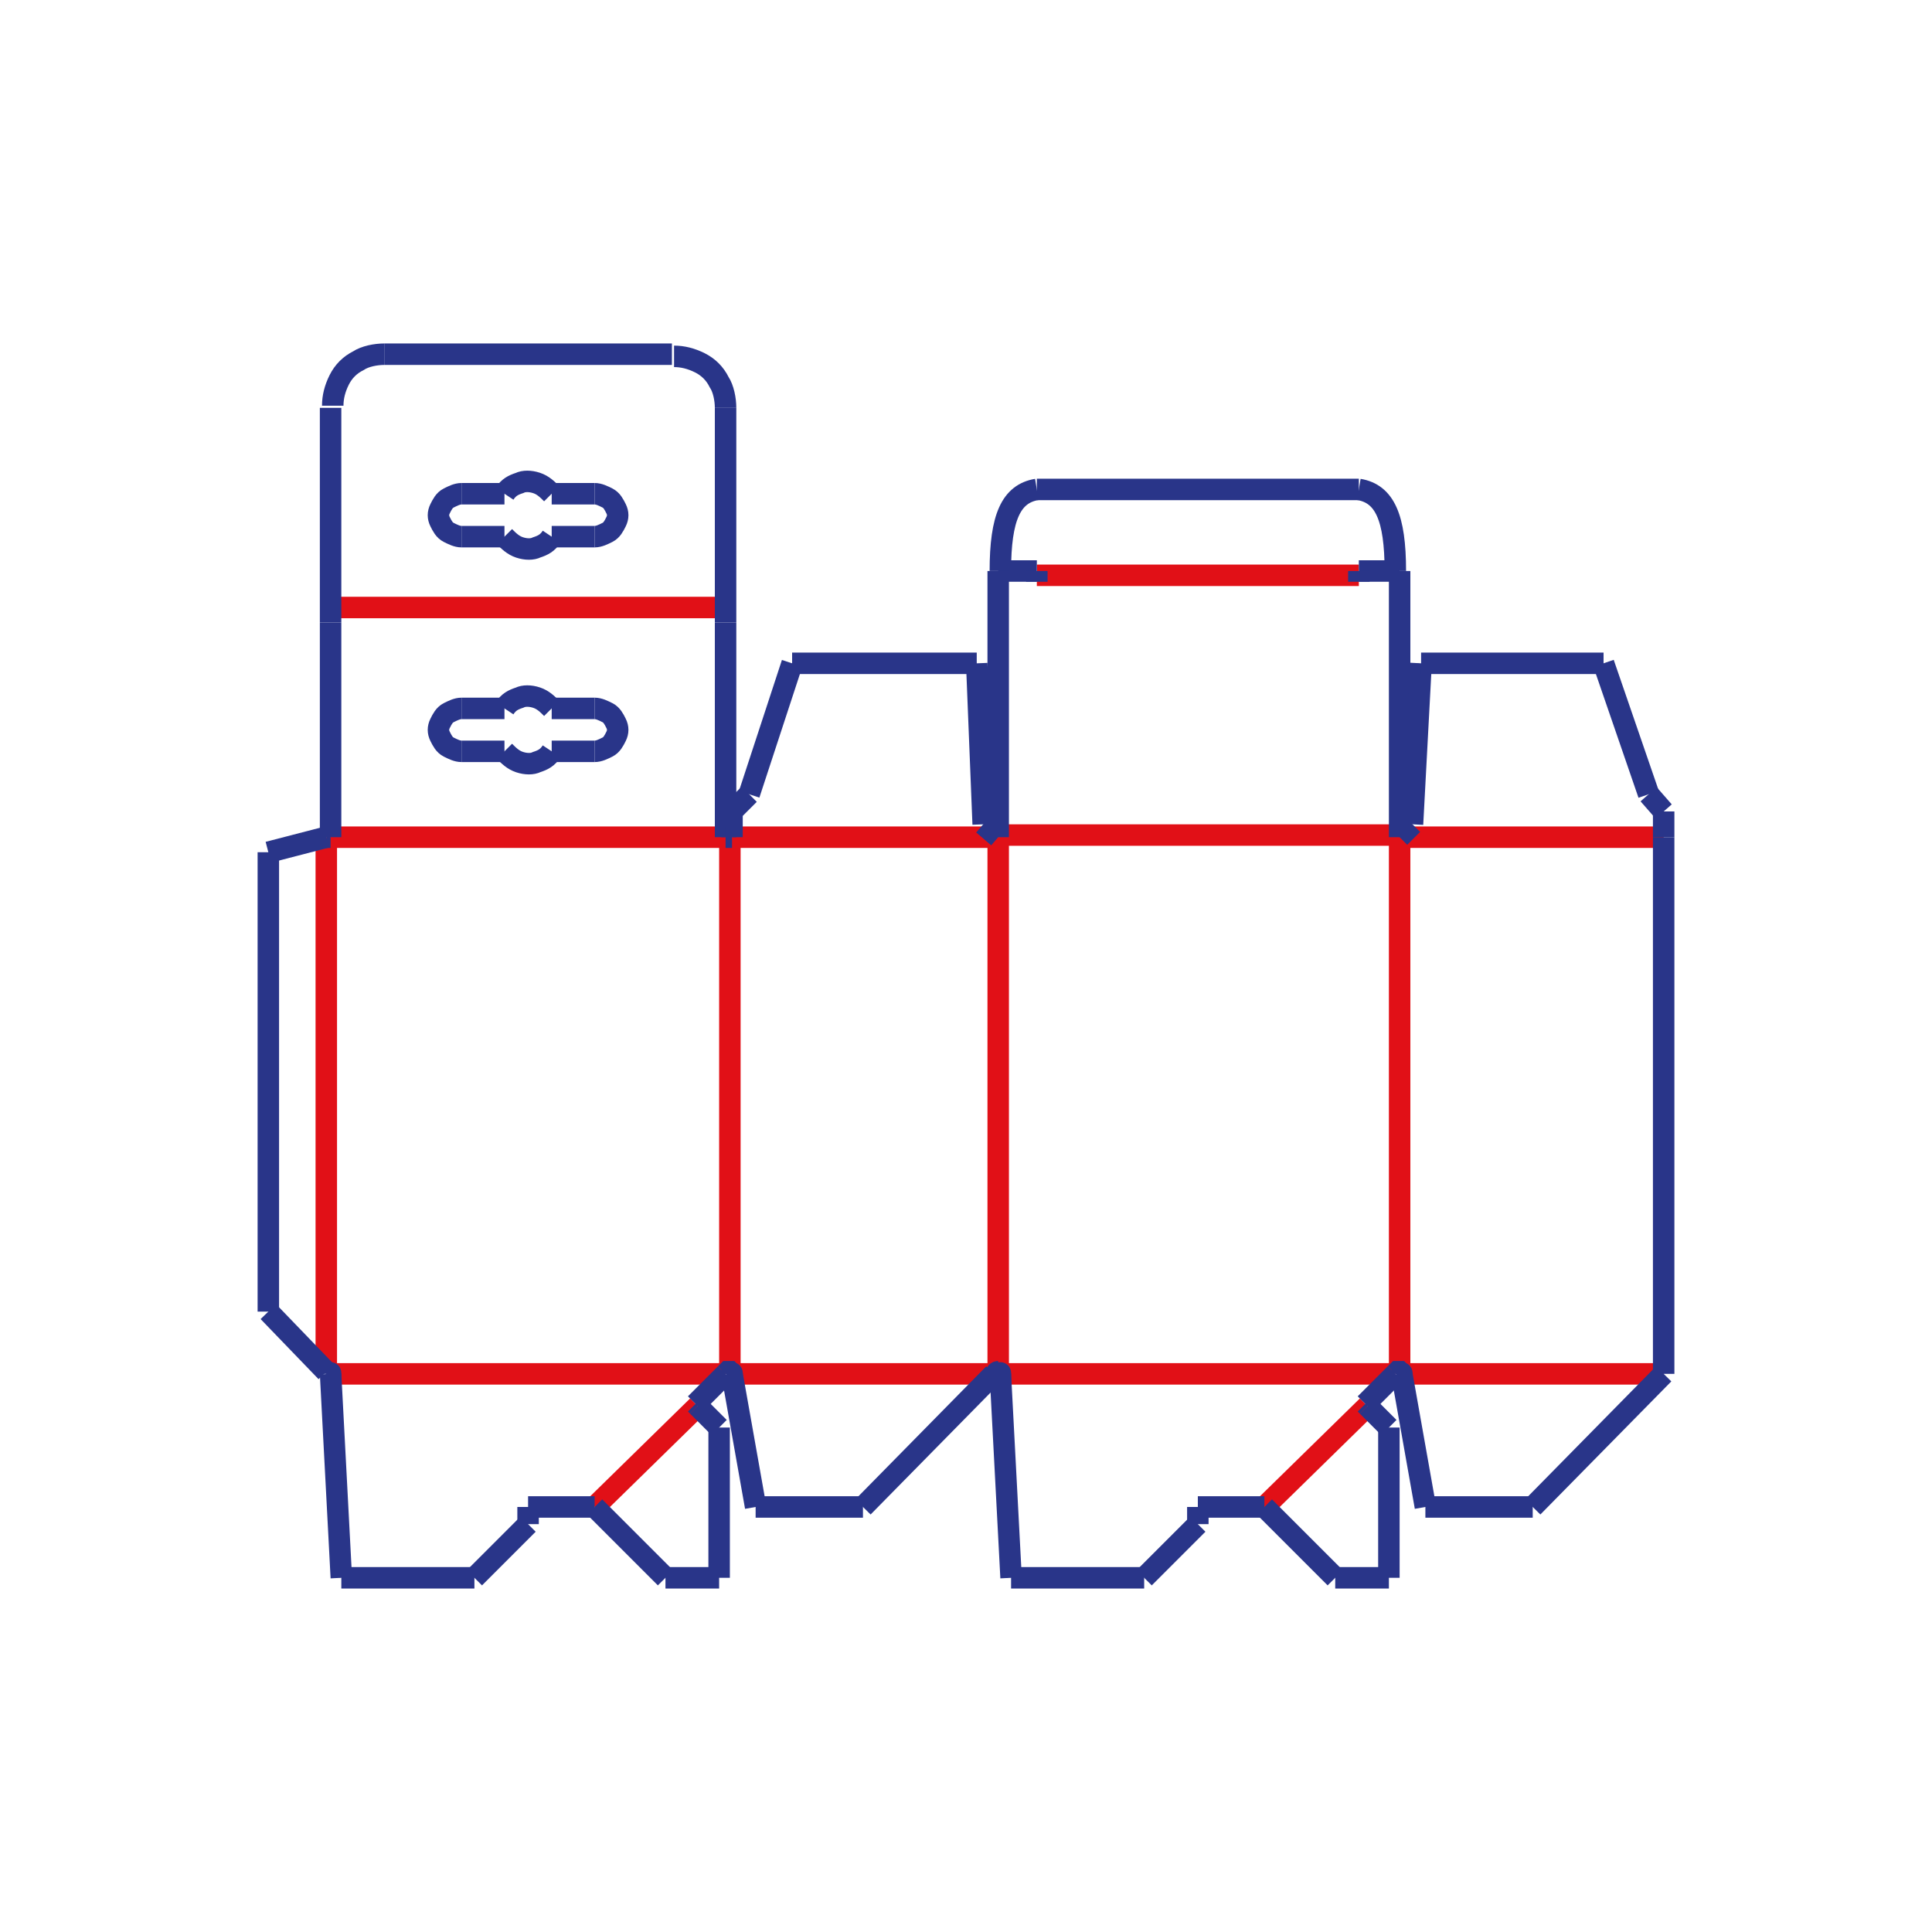 <?xml version="1.0" encoding="utf-8"?>
<!-- Generator: Adobe Illustrator 26.5.0, SVG Export Plug-In . SVG Version: 6.00 Build 0)  -->
<svg version="1.1" id="Livello_1" xmlns="http://www.w3.org/2000/svg" xmlns:xlink="http://www.w3.org/1999/xlink" x="0px" y="0px"
	 viewBox="0 0 90 90" style="enable-background:new 0 0 90 90;" xml:space="preserve">
<style type="text/css">
	.st0{fill:none;stroke:#293589;stroke-miterlimit:10;}
	.st1{fill:none;stroke:#E11017;stroke-miterlimit:10;}
	.st2{fill:none;stroke:#293589;stroke-miterlimit:10;stroke-dasharray:2,5;}
	.st3{fill:none;stroke:#E11017;stroke-linejoin:round;stroke-miterlimit:10;}
	.st4{fill:none;stroke:#293589;stroke-linejoin:round;stroke-miterlimit:10;}
	.st5{fill:none;stroke:#293589;stroke-linejoin:round;stroke-miterlimit:10;stroke-dasharray:3.761,1.505,0.752,1.505,0.752,1.505;}
	.st6{fill:none;stroke:#293589;stroke-miterlimit:10;stroke-dasharray:0.809,0.809;}
	.st7{fill:none;stroke:#2A3589;stroke-miterlimit:10;}
	.st8{fill:none;stroke:#E01217;stroke-miterlimit:10;}
	.st9{fill:none;stroke:#FFFFFF;stroke-linejoin:round;stroke-miterlimit:10;}
	.st10{fill:none;stroke:#293589;stroke-miterlimit:10;stroke-dasharray:0.797,0.797;}
	.st11{fill:none;stroke:#27348B;stroke-miterlimit:10;}
	.st12{fill:none;stroke:#E30613;stroke-miterlimit:10;}
	.st13{fill:none;stroke:#362E87;stroke-linecap:round;stroke-miterlimit:10;stroke-dasharray:0.852,0.852;}
	.st14{fill:none;}
	.st15{opacity:0.5;fill:#D5E7C3;}
	.st16{fill:none;stroke:#164194;stroke-miterlimit:10;}
</style>
<g>
	<line class="st1" x1="63.3" y1="26.8" x2="48.3" y2="26.8"/>
	<line class="st1" x1="65.2" y1="38.9" x2="46.5" y2="38.9"/>
	<line class="st1" x1="15.4" y1="39" x2="33.8" y2="39"/>
	<line class="st1" x1="15.4" y1="28.3" x2="33.8" y2="28.3"/>
	<line class="st1" x1="34.1" y1="39" x2="46.5" y2="39"/>
	<line class="st1" x1="65.2" y1="39" x2="65.4" y2="39"/>
	<line class="st1" x1="65.4" y1="39" x2="77.5" y2="39"/>
	<line class="st1" x1="15.2" y1="39" x2="15.2" y2="63.9"/>
	<line class="st1" x1="34" y1="39" x2="34" y2="63.9"/>
	<line class="st1" x1="46.5" y1="39" x2="46.5" y2="63.9"/>
	<line class="st1" x1="65.2" y1="39" x2="65.2" y2="63.9"/>
	<line class="st1" x1="15.4" y1="64" x2="33.8" y2="64"/>
	<line class="st1" x1="34.1" y1="64" x2="46.3" y2="64"/>
	<line class="st1" x1="46.6" y1="64" x2="65" y2="64"/>
	<line class="st1" x1="65.3" y1="64" x2="77.5" y2="64"/>
	<line class="st1" x1="27.7" y1="70.2" x2="32.5" y2="65.5"/>
	<line class="st1" x1="58.9" y1="70.2" x2="63.7" y2="65.5"/>
	<line class="st0" x1="15.4" y1="39" x2="15.4" y2="29"/>
	<line class="st0" x1="15.4" y1="29" x2="15.4" y2="19"/>
	<path class="st0" d="M17.9,16.5L17.9,16.5c-0.4,0-0.9,0.1-1.2,0.3c-0.4,0.2-0.7,0.5-0.9,0.9c-0.2,0.4-0.3,0.8-0.3,1.2"/>
	<line class="st0" x1="17.9" y1="16.5" x2="31.3" y2="16.5"/>
	<path class="st0" d="M33.8,19L33.8,19c0-0.4-0.1-0.9-0.3-1.2c-0.2-0.4-0.5-0.7-0.9-0.9c-0.4-0.2-0.8-0.3-1.2-0.3"/>
	<line class="st0" x1="33.8" y1="19" x2="33.8" y2="29"/>
	<line class="st0" x1="33.8" y1="29" x2="33.8" y2="39"/>
	<path class="st0" d="M25.7,23L25.7,23c-0.2-0.2-0.4-0.4-0.7-0.5c-0.3-0.1-0.6-0.1-0.8,0c-0.3,0.1-0.5,0.2-0.7,0.5"/>
	<path class="st0" d="M23.5,25L23.5,25c0.2,0.2,0.4,0.4,0.7,0.5s0.6,0.1,0.8,0c0.3-0.1,0.5-0.2,0.7-0.5"/>
	<path class="st0" d="M21.5,23L21.5,23c-0.2,0-0.4,0.1-0.6,0.2c-0.2,0.1-0.3,0.3-0.4,0.5c-0.1,0.2-0.1,0.4,0,0.6
		c0.1,0.2,0.2,0.4,0.4,0.5c0.2,0.1,0.4,0.2,0.6,0.2"/>
	<line class="st0" x1="21.5" y1="23" x2="23.5" y2="23"/>
	<line class="st0" x1="25.7" y1="23" x2="27.7" y2="23"/>
	<path class="st0" d="M27.7,25L27.7,25c0.2,0,0.4-0.1,0.6-0.2c0.2-0.1,0.3-0.3,0.4-0.5c0.1-0.2,0.1-0.4,0-0.6
		c-0.1-0.2-0.2-0.4-0.4-0.5c-0.2-0.1-0.4-0.2-0.6-0.2"/>
	<line class="st0" x1="21.5" y1="25" x2="23.5" y2="25"/>
	<line class="st0" x1="25.7" y1="25" x2="27.7" y2="25"/>
	<path class="st0" d="M25.7,33L25.7,33c-0.2-0.2-0.4-0.4-0.7-0.5c-0.3-0.1-0.6-0.1-0.8,0c-0.3,0.1-0.5,0.2-0.7,0.5"/>
	<path class="st0" d="M23.5,35L23.5,35c0.2,0.2,0.4,0.4,0.7,0.5c0.3,0.1,0.6,0.1,0.8,0c0.3-0.1,0.5-0.2,0.7-0.5"/>
	<path class="st0" d="M21.5,33L21.5,33c-0.2,0-0.4,0.1-0.6,0.2c-0.2,0.1-0.3,0.3-0.4,0.5c-0.1,0.2-0.1,0.4,0,0.6
		c0.1,0.2,0.2,0.4,0.4,0.5c0.2,0.1,0.4,0.2,0.6,0.2"/>
	<line class="st0" x1="21.5" y1="33" x2="23.5" y2="33"/>
	<line class="st0" x1="25.7" y1="33" x2="27.7" y2="33"/>
	<path class="st0" d="M27.7,35L27.7,35c0.2,0,0.4-0.1,0.6-0.2c0.2-0.1,0.3-0.3,0.4-0.5c0.1-0.2,0.1-0.4,0-0.6
		c-0.1-0.2-0.2-0.4-0.4-0.5c-0.2-0.1-0.4-0.2-0.6-0.2"/>
	<line class="st0" x1="21.5" y1="35" x2="23.5" y2="35"/>
	<line class="st0" x1="25.7" y1="35" x2="27.7" y2="35"/>
	<line class="st0" x1="63.3" y1="22.8" x2="48.3" y2="22.8"/>
	<path class="st0" d="M63.3,22.8L63.3,22.8c1.2,0.2,1.7,1.3,1.7,3.8"/>
	<line class="st0" x1="65.2" y1="26.6" x2="65.2" y2="39"/>
	<line class="st0" x1="65.2" y1="26.6" x2="63.3" y2="26.6"/>
	<path class="st0" d="M48.3,22.8L48.3,22.8c-1.2,0.2-1.7,1.3-1.7,3.8"/>
	<line class="st0" x1="48.3" y1="26.6" x2="46.5" y2="26.6"/>
	<line class="st0" x1="46.5" y1="26.6" x2="46.5" y2="39"/>
	<line class="st0" x1="63.3" y1="26.6" x2="63.3" y2="27.1"/>
	<line class="st0" x1="48.3" y1="26.6" x2="48.3" y2="27.1"/>
	<line class="st0" x1="46.5" y1="39" x2="45.8" y2="38.4"/>
	<line class="st0" x1="45.8" y1="38.4" x2="45.5" y2="30.9"/>
	<line class="st0" x1="34.1" y1="39" x2="34.1" y2="37.8"/>
	<line class="st0" x1="34.1" y1="37.8" x2="34.9" y2="37"/>
	<line class="st0" x1="45.5" y1="30.9" x2="36.9" y2="30.9"/>
	<line class="st0" x1="36.9" y1="30.9" x2="34.9" y2="37"/>
	<line class="st0" x1="65.2" y1="39" x2="65.8" y2="38.4"/>
	<line class="st0" x1="65.8" y1="38.4" x2="66.2" y2="30.9"/>
	<line class="st0" x1="77.5" y1="39" x2="77.5" y2="37.8"/>
	<line class="st0" x1="77.5" y1="37.8" x2="76.8" y2="37"/>
	<line class="st0" x1="66.2" y1="30.9" x2="74.7" y2="30.9"/>
	<line class="st0" x1="74.7" y1="30.9" x2="76.8" y2="37"/>
	<line class="st0" x1="12.5" y1="39.7" x2="12.5" y2="61.1"/>
	<line class="st0" x1="12.5" y1="39.7" x2="15.2" y2="39"/>
	<line class="st0" x1="12.5" y1="61.1" x2="15.2" y2="63.9"/>
	<line class="st0" x1="15.2" y1="39" x2="15.4" y2="39"/>
	<line class="st0" x1="33.8" y1="39" x2="34.1" y2="39"/>
	<line class="st0" x1="77.5" y1="39" x2="77.5" y2="64"/>
	<path class="st0" d="M15.4,64L15.4,64C15.4,64,15.4,63.9,15.4,64c-0.1-0.1-0.1-0.1-0.1-0.1"/>
	<line class="st0" x1="15.4" y1="64" x2="15.9" y2="73.5"/>
	<line class="st0" x1="22.1" y1="73.5" x2="15.9" y2="73.5"/>
	<line class="st0" x1="24.6" y1="71" x2="22.1" y2="73.5"/>
	<line class="st0" x1="24.6" y1="70.2" x2="24.6" y2="71"/>
	<line class="st0" x1="24.6" y1="70.2" x2="27.7" y2="70.2"/>
	<line class="st0" x1="27.7" y1="70.2" x2="31" y2="73.5"/>
	<line class="st0" x1="31" y1="73.5" x2="33.5" y2="73.5"/>
	<line class="st0" x1="33.5" y1="73.5" x2="33.5" y2="66.5"/>
	<line class="st0" x1="33.5" y1="66.5" x2="32.5" y2="65.5"/>
	<line class="st0" x1="32.5" y1="65.5" x2="32.4" y2="65.4"/>
	<path class="st0" d="M34.1,64L34.1,64C34.1,64,34.1,63.9,34.1,64C34,63.9,34,63.9,34,63.9c0,0-0.1,0-0.1,0c0,0,0,0-0.1,0.1"/>
	<line class="st0" x1="32.4" y1="65.4" x2="33.8" y2="64"/>
	<line class="st0" x1="34.1" y1="64" x2="35.2" y2="70.2"/>
	<line class="st0" x1="35.2" y1="70.2" x2="40.2" y2="70.2"/>
	<line class="st0" x1="40.2" y1="70.2" x2="46.3" y2="64"/>
	<path class="st0" d="M46.5,63.9L46.5,63.9C46.4,63.9,46.4,63.9,46.5,63.9c-0.1,0-0.1,0.1-0.1,0.1"/>
	<path class="st0" d="M46.6,64L46.6,64C46.6,64,46.6,63.9,46.6,64c-0.1-0.1-0.1-0.1-0.1-0.1"/>
	<line class="st0" x1="46.6" y1="64" x2="47.1" y2="73.5"/>
	<line class="st0" x1="53.3" y1="73.5" x2="47.1" y2="73.5"/>
	<line class="st0" x1="55.8" y1="71" x2="53.3" y2="73.5"/>
	<line class="st0" x1="55.8" y1="70.2" x2="55.8" y2="71"/>
	<line class="st0" x1="55.8" y1="70.2" x2="58.9" y2="70.2"/>
	<line class="st0" x1="58.9" y1="70.2" x2="62.2" y2="73.5"/>
	<line class="st0" x1="62.2" y1="73.5" x2="64.7" y2="73.5"/>
	<line class="st0" x1="64.7" y1="73.5" x2="64.7" y2="66.5"/>
	<line class="st0" x1="64.7" y1="66.5" x2="63.7" y2="65.5"/>
	<line class="st0" x1="63.7" y1="65.5" x2="63.6" y2="65.4"/>
	<path class="st0" d="M65.3,64L65.3,64C65.3,64,65.3,63.9,65.3,64c-0.1-0.1-0.1-0.1-0.1-0.1c0,0-0.1,0-0.1,0c0,0,0,0-0.1,0.1"/>
	<line class="st0" x1="63.6" y1="65.4" x2="65" y2="64"/>
	<line class="st0" x1="65.3" y1="64" x2="66.4" y2="70.2"/>
	<line class="st0" x1="66.4" y1="70.2" x2="71.4" y2="70.2"/>
	<line class="st0" x1="71.4" y1="70.2" x2="77.5" y2="64"/>
</g>
</svg>
